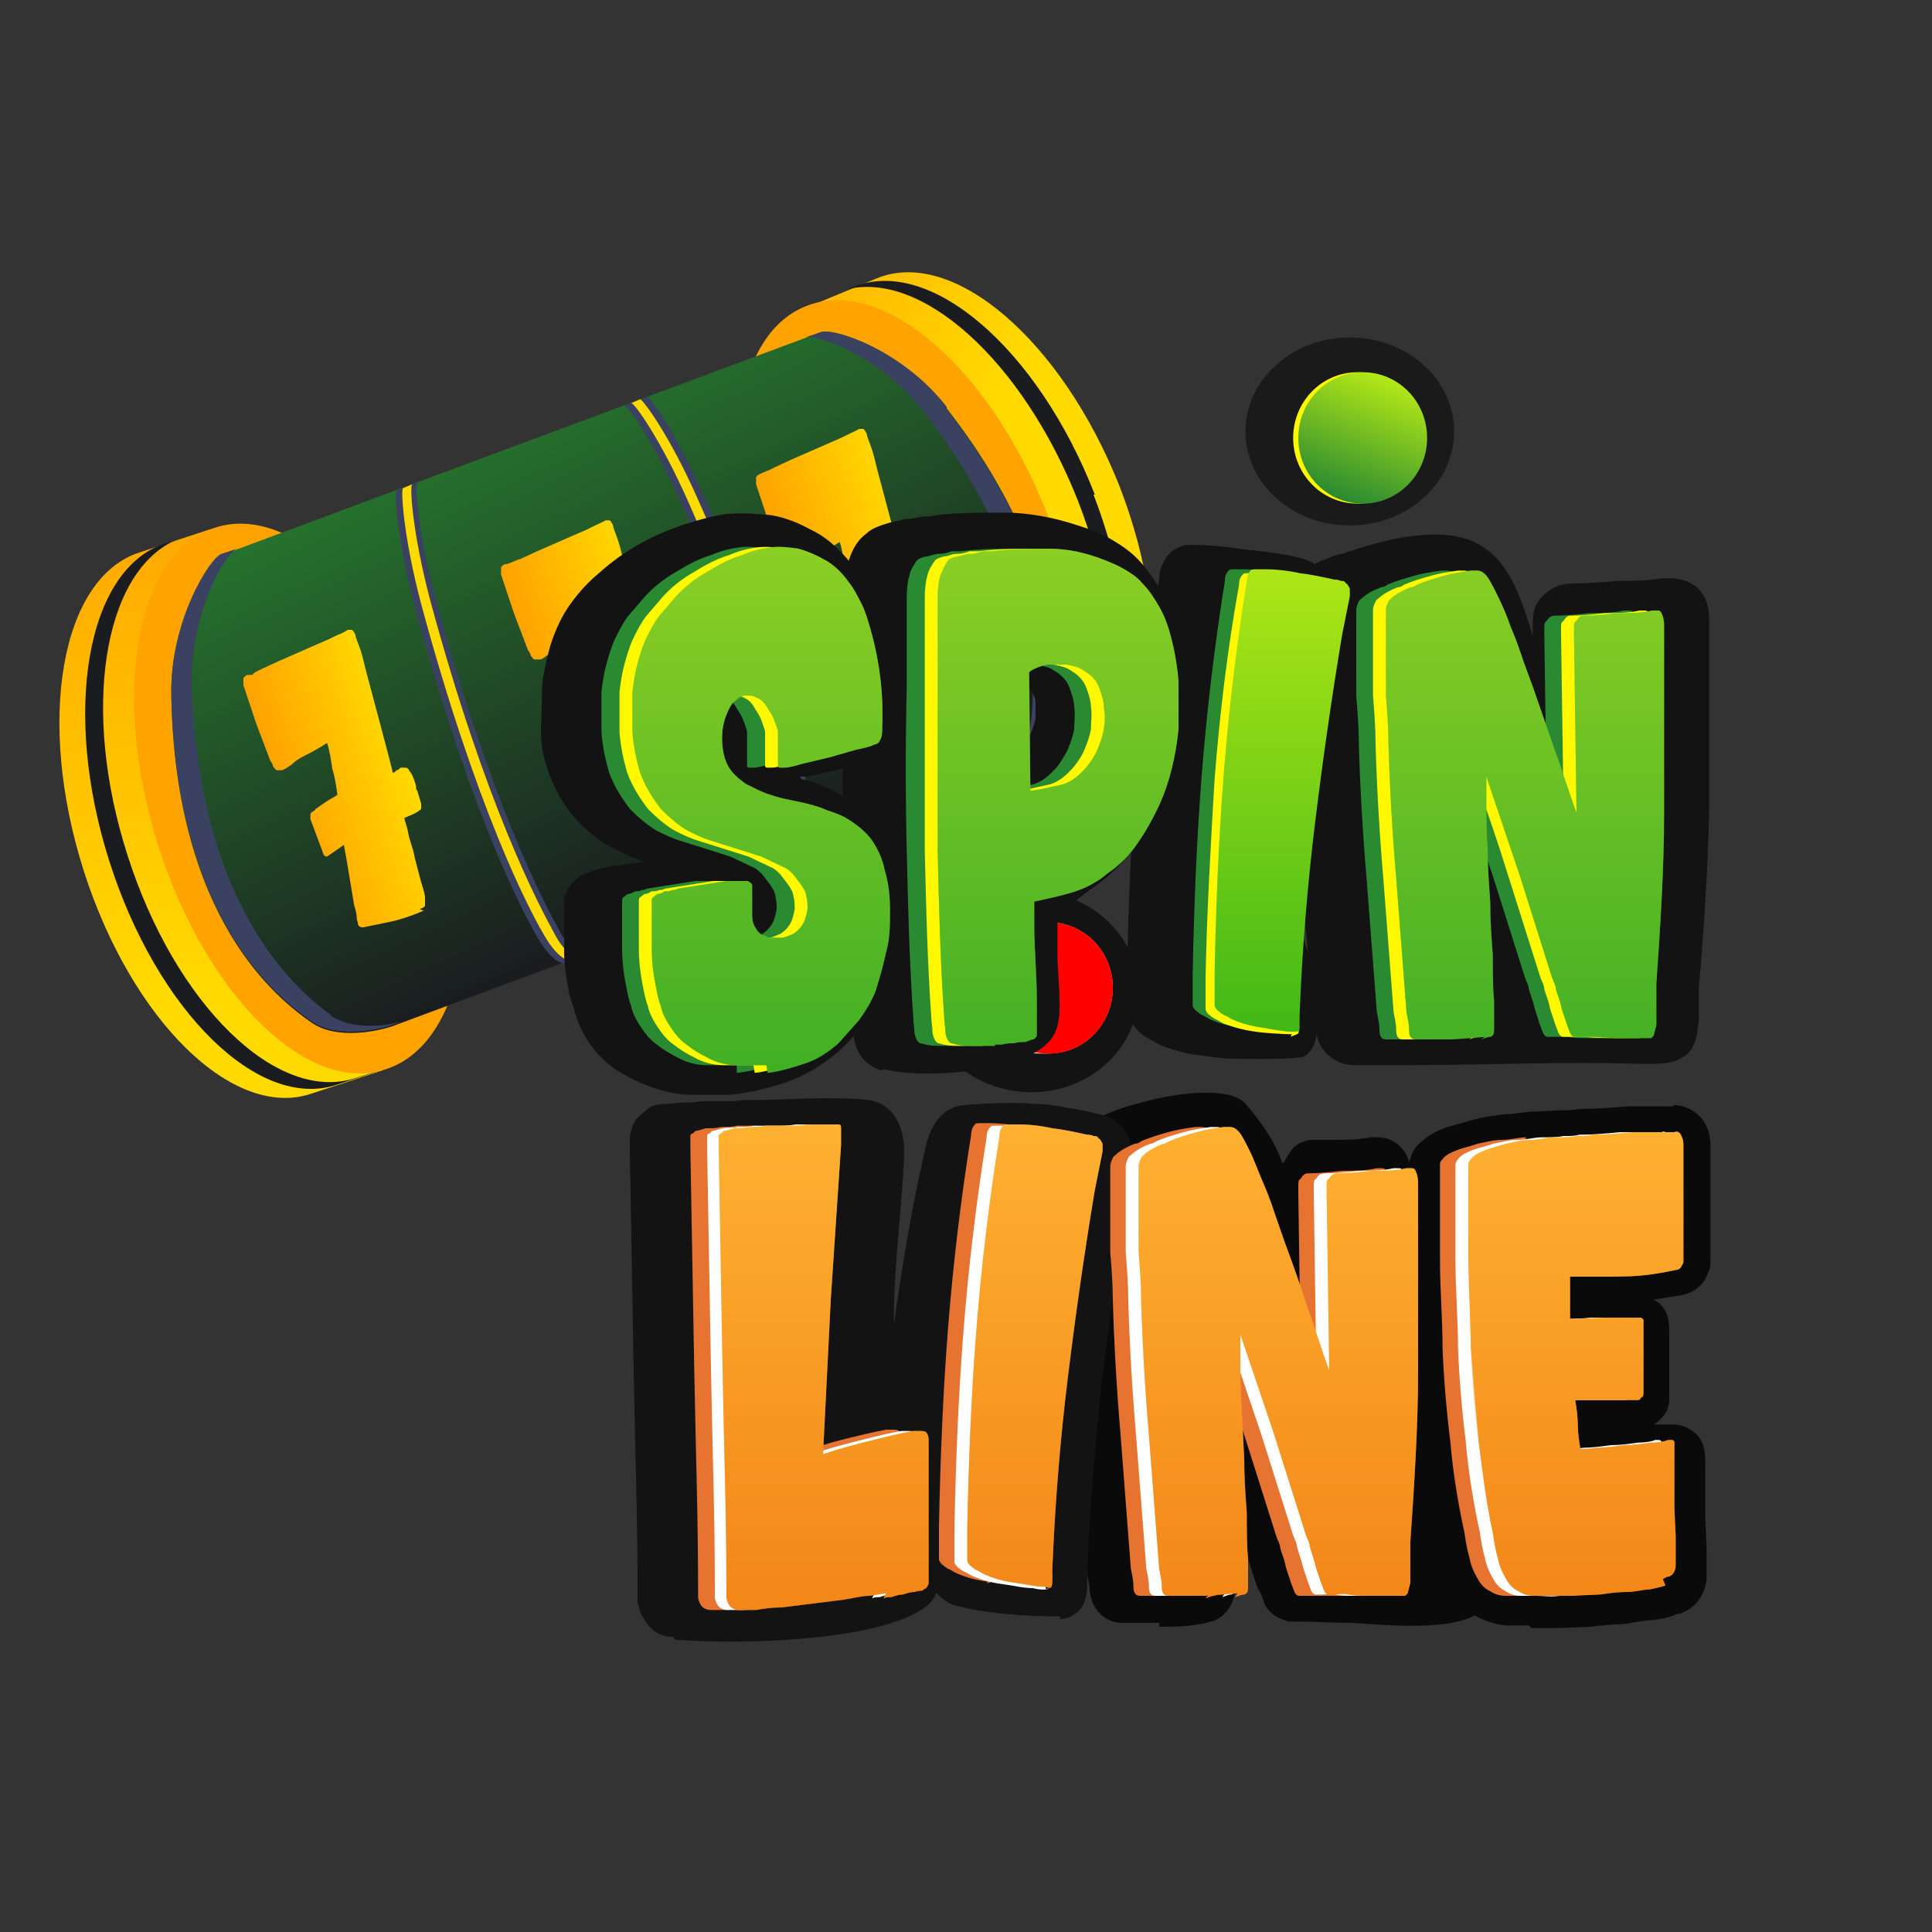 <svg xmlns="http://www.w3.org/2000/svg" viewBox="0 0 150 150" xmlns:v="https://znaki.fm"><rect x="0" y="0" width="150" height="150" fill="#333333" stroke="none"/><style><![CDATA[.A,.N{isolation:isolate}.T,.J,.N{mix-blend-mode:overlay}.f{mix-blend-mode:screen}]]></style><defs><linearGradient id="A" x1="64.1" y1="125.1" x2="64.1" y2="87.1" href="#S"><stop offset="0" stop-color="#e68730"/><stop offset="1" stop-color="#fddd64"/></linearGradient><linearGradient id="B" x1="80.4" y1="125.1" x2="80.4" y2="87.1" href="#S"><stop offset="0" stop-color="#e68730"/><stop offset="1" stop-color="#fddd64"/></linearGradient><linearGradient id="C" x1="99.3" y1="125.1" x2="99.3" y2="87.1" href="#S"><stop offset="0" stop-color="#e68730"/><stop offset="1" stop-color="#fddd64"/></linearGradient><linearGradient id="D" x1="122.2" y1="125.1" x2="122.2" y2="87.1" href="#S"><stop offset="0" stop-color="#e68730"/><stop offset="1" stop-color="#fddd64"/></linearGradient><linearGradient id="E" x1="80.6" y1="81.8" x2="80.6" y2="71.6" href="#S"><stop offset="0" stop-color="#e68730"/><stop offset="1" stop-color="#fddd64"/></linearGradient><linearGradient id="F" x1="15.3" y1="36.2" x2="18.5" y2="77" href="#S"><stop offset="0" stop-color="#ffa300"/><stop offset="1" stop-color="#ffda00"/></linearGradient><linearGradient id="G" x1="48.8" y1="27.4" x2="72.1" y2="40.8" href="#S"><stop offset="0" stop-color="#ffa300"/><stop offset="1" stop-color="#ffda00"/></linearGradient><linearGradient id="H" x1="32.8" y1="23.5" x2="54.4" y2="69" href="#S"><stop offset="0" stop-color="#298a31"/><stop offset="1" stop-color="#1a1c1f"/></linearGradient><linearGradient id="I" x1="22.2" y1="62.5" x2="31.7" y2="59.3" href="#S"><stop offset="0" stop-color="#ffa300"/><stop offset="1" stop-color="#ffda00"/></linearGradient><linearGradient id="J" x1="42.3" y1="54" x2="51.8" y2="50.7" href="#S"><stop offset="0" stop-color="#ffa300"/><stop offset="1" stop-color="#ffda00"/></linearGradient><linearGradient id="K" x1="62" y1="47" x2="71.5" y2="43.7" href="#S"><stop offset="0" stop-color="#ffa300"/><stop offset="1" stop-color="#ffda00"/></linearGradient><linearGradient id="L" x1="59.1" y1="41.9" x2="59.1" y2="82.7" href="#S"><stop offset="0" stop-color="#b5e916"/><stop offset="1" stop-color="#39b517"/></linearGradient><linearGradient id="M" x1="82.2" y1="41.9" x2="82.2" y2="82.7" href="#S"><stop offset="0" stop-color="#b5e916"/><stop offset="1" stop-color="#39b517"/></linearGradient><linearGradient id="N" x1="99.6" y1="41.9" x2="99.6" y2="82.7" href="#S"><stop offset="0" stop-color="#b5e916"/><stop offset="1" stop-color="#39b517"/></linearGradient><linearGradient id="O" x1="118.5" y1="41.9" x2="118.5" y2="82.7" href="#S"><stop offset="0" stop-color="#b5e916"/><stop offset="1" stop-color="#39b517"/></linearGradient><linearGradient id="P" x1="103.5" y1="38.7" x2="107.4" y2="29.3" href="#S"><stop offset="0" stop-color="#298a31"/><stop offset="1" stop-color="#b5e916"/></linearGradient><path id="Q" d="M80.6,81.8c2.8,0,5-2.3,5-5.1s-2.2-5.1-5-5.1-5,2.3-5,5.1,2.2,5.1,5,5.1Z"/><path id="R" d="M105.4,39.1c2.8,0,5-2.3,5-5.1s-2.2-5.1-5-5.1-5,2.3-5,5.1,2.2,5.1,5,5.1h0Z"/><linearGradient id="S" gradientUnits="userSpaceOnUse"/></defs><g class="A"><path d="M90 126h-2.9c-1 0-2.3-.7-2.5-2.5 0-.5-.2-1.1-.2-1.6l-.8-10.5c-.3-3.5-.5-7.1-.7-10.6-.2-3.2-.4-6.5-.2-9.8 0-1 .1-2.1.8-2.9.2-.2.5-.5.8-.7 1.4-1 3.1-1.5 4.7-1.9 1.8-.5 6.4-1.3 7.7.2 3.9 4.5 2.2 5.6 3.5 3.7.3-.5.9-.8 1.5-.9h1.9c.9 0 1.8 0 2.8-.2h.2.4c.8 0 1.6.4 2.1 1.2.3.5.5 1.2.5 2.1v1.1 13.6c-.1 4.8 6.1 9.6 5.9 14.4v3.2c0 3.2-8.5 2.2-10.5 2.1-1.6 0-2.8-.1-4.2-.1s-.6 0-1-.1c-.8-.2-1.5-.8-1.7-1.5-.1-.3-.2-.6-.4-.9-.2-.4-.3-.9-.5-1.4-.1-.4-.3-.9-.4-1.3s-.2-.7-.3-.9c-.2-.7-.5-1.5-.7-2.2 0 1.3 0 2.4.1 3.4v2.1c0 1.6-.9 2.5-1.8 2.8-.3 0-.6.2-1 .2-1 .2-2.1.2-3.1.2h0 0z" fill="#0b0a0b"/><g fill="#141314"><path d="M82.3 125.5c-2.5 0-5.9-.2-8.3-.9-.9-.3-2.1-1.7-2.3-2.3-.4-.9-5-2.2-4.7-3.1 1.5-4.4 1.6-15.9 4.9-30.3.4-1.6 1.3-3 3-3.1 2-.2 4.6-.2 5.2-.1.9 0 1.8.1 2.7.3.8.1 1.7.3 2.5.5 3.4.7 2.5 4.1 2.1 6.6l-1.9 14.5c-.5 5.1-1 10.3-1.1 15.5 0 1-.3 1.7-.8 2.1-.4.3-.8.5-1.3.5z"/><path d="M52.3 127.1c-1 0-1.8-.5-2.3-1.4-.3-.4-.4-.9-.5-1.3v-.9c0-5.7-.2-11.4-.3-17l-.3-17.1h0v-.7c0-.3 0-.6.1-.9.1-.5.4-1 .8-1.3.2-.2.4-.3.6-.5.3-.2.8-.3 1.4-.3.4 0 .9-.1 1.4-.1.4 0 .8 0 1.2-.1h1 .7c.5 0 1 0 1.6-.1h1.4c1.4 0 5.4-.3 8.3 0 2.1.3 2.9 2.3 2.8 4.4-.2 4-.8 8.8-.8 12.4s.8 5.5 1.6 7.8c.7.7-1.6 1.5-1.5 2.4.3 3.2 3.3 6.4 3.5 9.7 0 1-.3 2.1-1.2 2.7-3.7 2.7-14.8 2.9-19.4 2.5z"/></g><path d="M118.7 126.2h-1.6c-.6 0-1.3-.2-1.8-.4-.8-.3-1.6-.8-2.1-1.5v-.1c-.5-.7-.8-1.5-1.1-2.3l-.5-2.1c-.6-2.4-1-4.9-1.3-7.4l-.7-7.5-.2-7v-4.3-2.9h0c0-.3 0-.5.1-.7.1-.5.4-1 .8-1.3.5-.5 1.2-.9 2.1-1.2l2.1-.6c.8-.2 1.6-.3 2.4-.4.8 0 1.5-.2 2.3-.2l2-.1c.5 0 .9 0 1.4-.1 1.2 0 2.5-.1 3.7-.2h3.6v-.1c1 0 1.9.5 2.4 1.3.3.5.5 1.1.5 1.8v4.2 4.3.7c0 .4-.2.7-.3 1-.4.9-1.3 1.4-2.2 1.5l-1.9.3c.4.2.8.6 1 1.1h0c.2.5.2 1 .2 1.8v2.9 1.1.6.3c0 .5-.2 1-.6 1.4-.2.2-.4.4-.6.5h.7.8c.8 0 1.6.4 2.1 1.1 0 0 0 .1.1.2.2.4.3.9.3 1.6v.8 1.3 2.3l.1 2.3v1.4.9c0 .5-.2 1-.4 1.4h0c-.5.9-1.2 1.2-1.7 1.4-.1 0-.3 0-.4.1-.5.2-1 .3-1.8.4-.6 0-1.4.2-2.2.3-.8 0-1.6.1-2.5.2l-2.4.1h-2.2 0z" fill="#0b0a0b"/><path d="M66.6 123.7c-.3 0-.7 0-1.3.2l-2 .3-2.4.3-2.4.3c-.8 0-1.4.1-2 .2h-1.3c-.3 0-.6-.1-.8-.4-.1-.2-.2-.4-.2-.6v-.6c0-5.7-.2-11.4-.3-17.1l-.3-17.1v-.5-.5s0-.2.2-.2l.2-.2c.2 0 .4-.1.8-.2.4 0 .8 0 1.2-.1.4 0 .9 0 1.2-.1h.8c5.9-.2-.8 6 1.2 13.8-.2 4 2.7 7.5 2.6 11.6 1.2-.3 2.3-.7 3.5-1s2.4-.6 3.5-.8h.5c.2 0 .4 0 .5.1s.2.3.2.6v.8 4.5 4.5.7.6c0 .1-.1.3-.2.4 0 0-.2.1-.3.2-.1 0-.3 0-.6.1-.3 0-.6.1-.9.2-.3 0-.6.1-.9.2-.2 0-.4 0-.6.1h0zm10.1-.9c-.8-.1-1.6-.3-2.3-.6-.3-.1-.5-.3-.8-.4-.3-.2-.6-.4-.7-.7v-.5-.7-.7-.6c.1-5.2.3-10.3.7-15.4s1-10.1 1.8-15.1c0-.3.1-.6.3-.8 0-.1.3-.1.5-.1h.5c.9 0 1.8.1 2.7.3-6 16.9 0 35.7-2.8 35.4zm17.2.9c-.9.1-1.8.2-2.7.2h-2.7c-.3 0-.5-.2-.5-.7s-.1-.9-.2-1.4l-.8-10.4c-.3-3.5-.5-7-.6-10.4 0-1.3-.1-2.5-.2-3.8v-3.7-.8-1.1-1c0-.3.1-.5.2-.7 0-.1.2-.2.4-.4.4-.3.8-.5 1.3-.7.2 0 .4-.1.5-.2.7-.3 1.4-.5 2.1-.7s1.4-.3 2.1-.4h.5c.2 0 .4.1.5.2.3.2.6.8 1 1.6s.8 1.7 1.1 2.6c.4.9.7 1.8 1 2.7l.7 2c.6 1.6 1.2 3.3 1.7 4.9.6 1.6 1.1 3.3 1.7 4.9l-.2-13.8V92c0-.2 0-.4.2-.5.1-.2.3-.4.5-.4.9 0 1.8-.1 2.7-.2.9 0 1.8 0 2.7-.2h.4c.1 0 .2 0 .3.2s.2.5.2 1V93v13.4c0 4.4-.3 8.9-.6 13.3v.8 1.2 1.2c-.1.4-.2.7-.2.8l-.2.2h-.2-1-1.6-1.6-1-.5c-.2 0-.3-.1-.4-.3-.1-.3-.2-.5-.3-.8-.1-.4-.3-.8-.4-1.3s-.3-.9-.4-1.3c0-.3-.2-.6-.3-.9l-2.5-7.9-2.6-7.7v2.1c0 1 0 2.2.1 3.5s.1 2.7.2 4.1c0 1.5.1 2.8.2 4.2 0 1.3 0 2.5.1 3.5s0 1.7 0 2.1 0 .6-.3.7c-.2 0-.4.1-.7.2h0zm26 .2h-1.8-1.2c-.4 0-.8-.1-1.1-.3-.4-.2-.7-.4-1-.9s-.6-1.1-.7-1.7c-.2-.7-.3-1.3-.4-2-.5-2.3-.9-4.7-1.1-7.1-.3-2.4-.5-4.8-.6-7.2 0-2.3-.2-4.6-.2-6.9v-4.2-2.7-.5c0-.2.1-.3.2-.4.2-.3.6-.5 1.1-.7s1.1-.3 1.6-.5c.6-.1 1.2-.3 1.9-.3s1.3-.2 1.9-.2c-9.3 18.2 8.9 33.2 1.4 35.4z" fill="#e67330"/><path d="M67.9 123.7l-1.3.2c-.6 0-1.3.2-2 .3l-2.4.3-2.4.3c-.8 0-1.4.1-2 .2h-1.3c-.3 0-.6-.1-.8-.4-.1-.2-.2-.4-.2-.6v-.6c0-5.7-.2-11.4-.3-17.1l-.3-17.1v-.5-.5s0-.2.2-.2l.2-.2c.2 0 .4-.1.8-.2s.8 0 1.2-.1c.4 0 .9 0 1.2-.1h.8 1c.5 0 .9 0 1.5-.1h1.4.9c.2 0 .3 0 .3.3v.6.7l-.8 12-.6 12c1.2-.4 2.3-.7 3.5-1s2.3-.6 3.5-.8h.5c.2 0 .4 0 .5.1s.2.3.2.6v.8 4.5 4.5.7.6c0 .1-.1.3-.2.4 0 0-.2.1-.3.2-.1 0-.3 0-.6.1-.3 0-.6.1-.9.2-.3 0-.6.1-.9.2-.2 0-.4 0-.6.1h0 0zm13.5-.4c0 .2-.9.1-1.2 0-.8 0-1.5-.2-2.3-.3s-1.6-.3-2.3-.6c-.3-.1-.5-.3-.8-.4-.3-.2-.6-.4-.7-.7v-.5-.7-.7-.6c.1-5.2.3-10.3.7-15.4s1-10.1 1.8-15.1c0-.4.1-.6.3-.8 0-.1.3-.1.5-.1h.6c.9 0 1.8.1 2.7.3.9.1 1.8.3 2.7.5.1 0 .3 0 .5.1.2 0 .3 0 .4.2.1 0 .2.2.3.4v.6l-.3 1.5-.3 1.5c-.8 4.8-1.5 9.7-2.1 14.6s-1 9.9-1.2 14.9c0 .2 1 0 1 .4 0 .3-.4.4-.5.5v.5h0zm13.7.4c-.9.1-1.8.2-2.7.2h-2.7c-.3 0-.5-.2-.5-.7s-.1-.9-.2-1.4l-.8-10.4c-.3-3.5-.5-7-.6-10.4 0-1.3-.1-2.5-.2-3.8v-3.7-.8-1.1-1c0-.3.1-.5.2-.7 0-.1.2-.2.4-.4.4-.3.8-.5 1.3-.7.2 0 .3-.1.5-.2.7-.3 1.4-.5 2.1-.7s1.4-.3 2.1-.4h.5c.2 0 .4.1.5.2.3.2.6.8 1 1.6s.8 1.7 1.1 2.6c.4.9.7 1.8 1 2.7l.7 2c.6 1.6 1.2 3.3 1.7 4.9.6 1.6 1.1 3.3 1.7 4.9l-.2-13.8V92c0-.2 0-.4.2-.5.1-.2.3-.4.6-.4.9 0 1.8-.1 2.7-.2.9 0 1.8 0 2.7-.2h.4c.1 0 .2 0 .3.2s.2.5.2 1V93v13.4c0 4.4-.3 8.9-.6 13.3v.8 1.2 1.2c-.1.4-.2.7-.2.8l-.2.2h-.2-1-1.6c-.6 0-1.1 0-1.6-.1s-.8 0-1 0h-.5c-.2 0-.3-.1-.4-.3-.1-.3-.2-.5-.3-.8-.1-.4-.3-.8-.4-1.3-.1-.4-.3-.9-.4-1.3 0-.3-.2-.6-.3-.9l-2.5-7.9-2.6-7.7v2.1c0 1 0 2.2.1 3.5s.1 2.7.2 4.1c0 1.5.1 2.8.2 4.2 0 1.3 0 2.5.1 3.5v2.1c0 .4 0 .6-.3.7-.2 0-.4.1-.7.2h0zm33.2-.6c-.3.1-.7.2-1.2.3-.6 0-1.2.2-1.8.2-.7 0-1.4.1-2.1.2-.7 0-1.4 0-2.1.1s-1.3 0-1.8 0h-1.2c-.4 0-.8-.1-1.1-.3-.4-.2-.7-.4-1-.9s-.6-1.1-.7-1.7c-.2-.7-.3-1.3-.4-2-.5-2.3-.9-4.7-1.1-7.1-.3-2.4-.5-4.8-.6-7.2 0-2.3-.2-4.6-.2-6.9v-4.2-2.7-.5c0-.1.1-.3.2-.4.2-.3.6-.5 1.1-.7s1.1-.3 1.6-.5c.6-.1 1.2-.3 1.9-.3s1.3-.2 1.9-.2 1.2 0 1.7-.1c.5 0 .9 0 1.2-.1 1.1 0 2.1-.1 3.2-.2h3.2c.2-.1.4 0 .5.2s.2.4.2.8v4.2 4.2.5c0 .2 0 .3-.1.4-.1.3-.3.4-.5.4-1.4.3-2.7.5-4.1.5h-4.1v3.3c.9 0 1.8 0 2.6-.1h2.6.3s.2.1.2.2v1.1 2.8 1 .6c0 .3 0 .5-.2.5 0 .1-.1.2-.2.2H125h-1.4-1.4-.9c.1.6.2 1.3.2 1.9s.1 1.3.2 1.9c.2 0 .6 0 1.3-.1.6 0 1.3-.1 2.1-.2.7 0 1.4-.1 2.1-.2.6 0 1.1-.1 1.3-.2h.3s.2 0 .2.2v.7.8 1.4 2.2c0 .8.1 1.5.1 2.2v1.4.7c0 .2 0 .4-.1.6s-.2.3-.4.4c-.2 0-.3.1-.5.2h0 0z" fill="#fff"/><path d="M68.8 123.7l-1.3.2c-.6 0-1.3.2-2 .3l-2.4.3-2.4.3c-.8 0-1.4.1-2 .2h-1.3c-.3 0-.6-.1-.8-.4-.1-.2-.2-.4-.2-.6v-.6c0-5.7-.2-11.4-.3-17.1l-.3-17.1v-.5-.5s0-.2.2-.2l.2-.2c.2 0 .4-.1.8-.2.4 0 .8 0 1.2-.1.4 0 .9 0 1.2-.1h.8 1c.5 0 .9 0 1.5-.1h1.4.9c.2 0 .3 0 .3.3v.6.7l-.8 12-.6 12c1.2-.4 2.3-.7 3.5-1s2.4-.6 3.5-.8h.5c.2 0 .4 0 .5.1s.2.3.2.6v.8 4.5 4.5.7.6c0 .1-.1.3-.2.4 0 0-.2.1-.3.2-.1 0-.3 0-.6.1-.3 0-.6.1-.9.2-.3 0-.6.1-.9.2-.2 0-.4 0-.6.1z" fill="url(#A)"/><path d="M81.7 123.2c-.1.1-.3.1-.5 0-.8 0-1.5-.2-2.3-.3s-1.6-.3-2.3-.6c-.3-.1-.5-.3-.8-.4-.3-.2-.6-.4-.7-.7v-.5-.7-.7-.6c.1-5.2.3-10.3.7-15.4s1-10.1 1.8-15.1c0-.4.1-.6.3-.8 0-.1.3-.1.5-.1h.6c.9 0 1.8.1 2.7.3.9.1 1.8.3 2.7.5.1 0 .3 0 .5.1.2 0 .3 0 .4.2.1 0 .2.2.3.4v.6l-.3 1.5-.3 1.5c-.8 4.8-1.5 9.7-2.1 14.6s-1 9.9-1.2 14.9v.8c0 .3 0 .5-.2.6h0z" fill="url(#B)"/><path d="M96.1 123.7l-2.7.2h-2.7c-.3 0-.5-.2-.5-.7s-.1-.9-.2-1.4l-.8-10.4c-.3-3.5-.5-7-.6-10.4 0-1.3-.1-2.5-.2-3.8v-3.7-.8-1.1-1c0-.3.1-.5.2-.7 0-.1.2-.2.4-.4.4-.3.8-.5 1.3-.7.2 0 .3-.1.5-.2.7-.3 1.4-.5 2.1-.7s1.4-.3 2.1-.4h.5c.2 0 .4.1.5.2.3.2.6.8 1 1.6s.7 1.7 1.1 2.6.7 1.8 1 2.7l.7 2c.6 1.6 1.2 3.3 1.7 4.9.6 1.6 1.1 3.3 1.7 4.9l-.2-13.8V92c0-.2 0-.4.2-.5.1-.2.3-.4.6-.4.9 0 1.8-.1 2.7-.2.9 0 1.8 0 2.7-.2h.4c.1 0 .2 0 .3.2s.2.5.2 1V93v13.4c0 4.4-.3 8.9-.6 13.3v.8 1.2 1.2c-.1.4-.2.7-.2.8l-.2.2h-.2-1-1.6c-.6 0-1.1 0-1.6-.1s-.8 0-1 0h-.5c-.2 0-.3-.1-.4-.3-.1-.3-.2-.5-.3-.8-.1-.4-.3-.8-.4-1.3l-.4-1.3c0-.3-.2-.6-.3-.9l-2.5-7.9-2.6-7.7v2.1c0 1 0 2.2.1 3.5l.2 4.1c0 1.5.1 2.8.2 4.2 0 1.3 0 2.5.1 3.5v2.1c0 .4 0 .6-.3.7-.2 0-.4.1-.7.2h0z" fill="url(#C)"/><path d="M129.3 123.1c-.3.1-.7.2-1.2.3-.5 0-1.1.2-1.8.2s-1.4.1-2.1.2l-2.1.1h-1.8-1.2c-.4 0-.8-.1-1.1-.3-.4-.2-.7-.4-1-.9s-.6-1.1-.7-1.7c-.2-.7-.3-1.3-.4-2-.5-2.3-.8-4.7-1.1-7.1l-.6-7.2-.2-6.9v-4.2-2.7-.5c0-.1.1-.3.2-.4.2-.3.6-.5 1.1-.7s1-.3 1.6-.5c.6-.1 1.2-.3 1.9-.3s1.3-.2 1.9-.2 1.2 0 1.7-.1c.5 0 .9 0 1.2-.1 1.1 0 2.1-.1 3.2-.2h3.2c.2-.1.4 0 .5.2s.2.4.2.8v4.2 4.2.5c0 .2 0 .3-.1.4-.1.3-.3.4-.5.4-1.4.3-2.7.5-4.1.5h-4.1v3.3l2.6-.1h2.6.3s.2.1.2.2v1.1 2.8 1 .6c0 .3 0 .5-.2.5 0 .1-.1.2-.2.2H126h-1.4-1.4-.9c.1.6.2 1.3.2 1.9s.1 1.3.2 1.9c.2 0 .6 0 1.3-.1.6 0 1.3-.1 2.1-.2.7 0 1.4-.1 2.1-.2.6 0 1.1-.1 1.3-.2h.3s.2 0 .2.2v.7.8 1.4 2.2l.1 2.2v1.4.7c0 .2 0 .4-.1.6s-.2.3-.4.4c-.2 0-.3.1-.5.2z" fill="url(#D)"/><g class="J" opacity=".5"><path d="M68.8 123.7l-1.3.2c-.6 0-1.3.2-2 .3l-2.4.3-2.4.3c-.8 0-1.4.1-2 .2h-1.3c-.3 0-.6-.1-.8-.4-.1-.2-.2-.4-.2-.6v-.6c0-5.7-.2-11.4-.3-17.1l-.3-17.1v-.5-.5s0-.2.2-.2l.2-.2c.2 0 .4-.1.8-.2.4 0 .8 0 1.2-.1.4 0 .9 0 1.2-.1h.8 1c.5 0 .9 0 1.5-.1h1.4.9c.2 0 .3 0 .3.3v.6.7l-.8 12-.6 12c1.2-.4 2.3-.7 3.5-1s2.4-.6 3.5-.8h.5c.2 0 .4 0 .5.1s.2.3.2.6v.8 4.5 4.5.7.6c0 .1-.1.3-.2.4 0 0-.2.1-.3.2-.1 0-.3 0-.6.1-.3 0-.6.1-.9.2-.3 0-.6.1-.9.2-.2 0-.4 0-.6.1zm12.9-.5c-.1.1-.3.1-.5 0-.8 0-1.5-.2-2.3-.3s-1.6-.3-2.3-.6c-.3-.1-.5-.3-.8-.4-.3-.2-.6-.4-.7-.7v-.5-.7-.7-.6c.1-5.2.3-10.3.7-15.4s1-10.1 1.8-15.1c0-.4.1-.6.3-.8 0-.1.3-.1.5-.1h.6c.9 0 1.8.1 2.7.3.9.1 1.8.3 2.7.5.1 0 .3 0 .5.1.2 0 .3 0 .4.2.1 0 .2.2.3.4v.6l-.3 1.5-.3 1.5c-.8 4.8-1.5 9.7-2.1 14.6s-1 9.9-1.2 14.9v.8c0 .3 0 .5-.2.6h0zm14.4.5c-.9.1-1.8.2-2.7.2h-2.7c-.3 0-.5-.2-.5-.7s-.1-.9-.2-1.4l-.8-10.4c-.3-3.5-.5-7-.6-10.4 0-1.3-.1-2.5-.2-3.8v-3.7-.8-1.1-1c0-.3.1-.5.2-.7 0-.1.2-.2.4-.4.4-.3.8-.5 1.3-.7.2 0 .3-.1.5-.2.7-.3 1.4-.5 2.1-.7s1.4-.3 2.1-.4h.5c.2 0 .4.1.5.2.3.2.6.8 1 1.6s.7 1.7 1.1 2.6.7 1.8 1 2.7l.7 2c.6 1.6 1.2 3.3 1.7 4.9.6 1.6 1.1 3.3 1.7 4.9l-.2-13.8V92c0-.2 0-.4.2-.5.1-.2.3-.4.6-.4.9 0 1.8-.1 2.7-.2.9 0 1.8 0 2.7-.2h.4c.1 0 .2 0 .3.2s.2.5.2 1V93v13.4c0 4.4-.3 8.9-.6 13.3v.8 1.2 1.2c-.1.4-.2.7-.2.8l-.2.2h-.2-1-1.6c-.6 0-1.1 0-1.6-.1s-.8 0-1 0h-.5c-.2 0-.3-.1-.4-.3-.1-.3-.2-.5-.3-.8-.1-.4-.3-.8-.4-1.3l-.4-1.3c0-.3-.2-.6-.3-.9l-2.5-7.9-2.6-7.7v2.1c0 1 0 2.2.1 3.5l.2 4.1c0 1.5.1 2.8.2 4.2 0 1.3 0 2.5.1 3.5v2.1c0 .4 0 .6-.3.7-.2 0-.4.1-.7.2h0zm33.2-.6c-.3.1-.7.2-1.2.3-.5 0-1.1.2-1.8.2s-1.4.1-2.1.2c-.7 0-1.4 0-2.1.1h-1.8-1.2c-.4 0-.8-.1-1.1-.3-.4-.2-.7-.4-1-.9s-.6-1.1-.7-1.7c-.2-.7-.3-1.3-.4-2-.5-2.3-.8-4.7-1.1-7.1s-.5-4.8-.6-7.2c0-2.3-.2-4.6-.2-6.9v-4.2-2.7-.5c0-.1.1-.3.2-.4.2-.3.6-.5 1.1-.7s1-.3 1.6-.5c.6-.1 1.2-.3 1.9-.3s1.3-.2 1.9-.2 1.2 0 1.7-.1c.5 0 .9 0 1.2-.1 1.1 0 2.1-.1 3.2-.2h3.2c.2-.1.4 0 .5.2s.2.4.2.8v4.2 4.2.5c0 .2 0 .3-.1.4-.1.3-.3.4-.5.4-1.4.3-2.7.5-4.1.5h-4.1v3.3c.9 0 1.8 0 2.6-.1h2.6.3s.2.1.2.2v1.1 2.8 1 .6c0 .3 0 .5-.2.5 0 .1-.1.2-.2.2H126h-1.4-1.4-.9c.1.6.2 1.3.2 1.9s.1 1.3.2 1.9c.2 0 .6 0 1.3-.1.6 0 1.3-.1 2.1-.2.7 0 1.4-.1 2.1-.2.6 0 1.1-.1 1.3-.2h.3s.2 0 .2.2v.7.8 1.4 2.2c0 .8.1 1.5.1 2.2v1.4.7c0 .2 0 .4-.1.6s-.2.3-.4.4c-.2 0-.3.1-.5.2z" fill="#ff8500"/></g><path d="M80.1,84.8c4.6,0,8.3-3.5,8.3-7.8s-3.7-7.8-8.3-7.8-8.4,3.5-8.4,7.8,3.7,7.8,8.4,7.8Z" fill="#141314"/><use href="#Q" fill="#e65b30"/><use href="#Q" x="0.4" fill="#fff"/><use href="#Q" x="0.8" fill="url(#E)"/><use href="#Q" x="0.8" class="N" fill="red" opacity=".2"/><path d="M28.5 60.3c-2.5-7.8-6.9-13.9-11.3-16.4l-.9-2.8-5.5 1.8c-6.1 2-8 13.1-4.3 24.7S18.1 87 24.2 84.9l5.5-1.8-.9-2.8c2.1-4.7 2.2-12.3-.3-20.1h0z" fill="url(#F)"/><path d="M27.6 83.7c-6.1 2-14-5.7-17.7-17.3C6.3 55.2 8 44.6 13.5 42l-.7.2c-6.1 2-8 13.1-4.3 24.7s11.6 19.4 17.7 17.3l5.5-1.8h0l-4.1 1.3h0z" fill="#1a1c1f"/><path d="M30 83c6.1-2 8-13.1 4.3-24.7S22.7 38.9 16.6 41c-6.1 2-8 13.1-4.3 24.7S23.9 85.1 30 83z" fill="#ffa300"/><path d="M65.5,46.5c-3-7.6-3.4-15.2-1.6-20l-1.1-2.7,5.3-2.2c5.9-2.4,14.3,4.8,18.8,16.1,4.4,11.3,3.2,22.5-2.7,25l-5.3,2.2-1.1-2.7c-4.6-2.2-9.4-8-12.4-15.6h0Z" fill="url(#G)"/><path d="M85 38.4c-4.4-11.3-12.8-18.6-18.8-16.1l-.6.2c5.9-1.6 13.8 5.5 18.1 16.4 4.4 11.3 3.2 22.5-2.7 25l-4.1 1.7h0l5.3-2.2c5.9-2.4 7.1-13.6 2.7-25h0z" fill="#1a1c1f"/><path d="M78.6,64.9c5.9-2.4,7.1-13.6,2.7-25-4.4-11.3-12.8-18.6-18.8-16.1-5.9,2.4-7.1,13.6-2.7,25,4.4,11.3,12.8,18.6,18.8,16.1Z" fill="#ffa300"/><path d="M73.5 31.6c-3.5-4.5-8.9-6.2-9.8-5.8L17.2 43.1c-.9.3-4 5.2-3.9 10.9.3 17.4 8.3 23.6 10.9 25.4 2 1.4 5.3.6 6.2.3l46-17.1c.9-.3 3.9-2 4.6-4.3.9-3 3.1-13-7.5-26.6h0z" fill="url(#H)"/><path class="T" d="M25.7,78.8c-2.5-1.8-10.2-8.1-10.8-25.4-.2-5.7,2.6-10.5,3.5-10.8l-1.2.4c-.9.3-4,5.2-3.9,10.9.3,17.4,8.3,23.6,10.9,25.4,2,1.4,5.3.6,6.2.3l1.2-.4c-.9.3-4,1-6-.4h0ZM73.5,31.6c-3.5-4.5-8.9-6.2-9.8-5.8l-1.2.4c.9-.3,6,1.5,9.4,6,10.4,13.6,8.4,23.6,7.6,26.6-.6,2.3-3.5,3.9-4.3,4.2l1.2-.4c.9-.3,3.9-2,4.6-4.3.9-3,3.1-13-7.6-26.6h0Z" fill="#3b4160"/><g class="T" fill="#3b4160"><path d="M42.5 72.6c-1.2-2.2-5.3-9.9-9.6-25.8-1.4-5.3-1.6-8.9-1.4-9l-.7.3c-.2 0 0 3.7 1.4 9 4.3 15.9 8.3 23.6 9.6 25.8 1 1.7 1.8 1.9 2 1.9l.7-.3c-.2 0-1.1-.1-2-1.9h0zm20-7.5C62 62.6 60.3 54 53.7 39c-2.2-5-4.3-7.9-4.5-7.8l-.7.3c.2 0 2.3 2.8 4.5 7.8 6.7 15 8.4 23.6 8.8 26.1.4 2-.2 2.7-.4 2.8l.7-.3c.2 0 .8-.8.4-2.8z"/><path d="M43.4 72.2c-1.2-2.2-5.3-9.9-9.6-25.8-1.4-5.3-1.6-8.9-1.4-9l-.7.3c-.2 0 0 3.7 1.4 9 4.3 15.9 8.3 23.6 9.6 25.8 1 1.7 1.8 1.9 2 1.9l.7-.3c-.2 0-1.1-.1-2-1.9h0zm11.3-33.6c-2.2-5-4.3-7.9-4.5-7.8l-.7.3c.2 0 2.3 2.8 4.5 7.8 6.7 15 8.4 23.6 8.8 26.1.4 2-.2 2.7-.4 2.8l.7-.3c.2 0 .8-.8.4-2.8-.5-2.5-2.2-11.1-8.8-26.1z"/></g><path d="M43 72.4c-1.2-2.2-5.3-9.9-9.6-25.8-1.4-5.3-1.6-8.9-1.4-9l-.7.3c-.2 0 0 3.7 1.4 9C37 62.8 41 70.5 42.3 72.7c1 1.7 1.8 1.9 2 1.9l.7-.3c-.2 0-1.1-.1-2-1.9h0 0zm19.3-7.2c-.5-2.5-2.2-11.1-8.8-26.1-2.2-5-4.3-7.9-4.5-7.8l.7-.3c.2 0 2.3 2.8 4.5 7.8 6.7 15 8.4 23.6 8.8 26.1.4 2-.2 2.7-.4 2.8l-.7.3c.2 0 .8-.8.4-2.8z" fill="#ffda00"/><path d="M32.9 70.7c-.7.3-1.5.6-2.3.8l-2.4.5c-.1 0-.3 0-.4-.2 0 0 0-.2-.1-.4 0-.2 0-.5-.2-1.1l-.3-1.8-.3-1.8-.2-1.1-1.3.9h-.1s-.1 0-.2-.2c0-.1-.1-.2-.1-.3l-.9-2.4v-.3c0-.1 0-.2.2-.3 0 0 .2-.1.2-.2 0 0 .2-.1.3-.2.3-.2.7-.5 1.1-.7.2-.1.3-.2.3-.2-.1-.7-.2-1.4-.4-2-.1-.7-.2-1.4-.4-2-.1 0-.3.2-.7.4-.3.2-.7.4-1.1.6s-.7.4-1 .7c-.2.1-.4.3-.7.4h-.2-.2c-.1 0-.2-.2-.3-.3 0-.1-.1-.3-.2-.4l-1.1-2.9-1-3v-.5c0-.1.1-.2.3-.3h.4c.1-.2.4-.3.8-.5l1.3-.6 1.6-.7 1.6-.7c.5-.2.9-.4 1.3-.6.3-.1.5-.2.8-.4h.3c.1 0 .2.2.3.4 0 .2.2.6.4 1.2s.3 1.2.5 1.9l1.2 4.5.5 1.9.3 1.2c.1 0 .2-.1.3-.2.1 0 .2-.1.3-.2h.3c.1 0 .2 0 .3.1 0 0 .1.2.2.3.2.3.3.7.4 1 0 .2 0 .3.1.4l.3 1v.2.2c-.2.2-.4.3-.6.4l-.7.3c0 .2.2.6.3 1.2s.4 1.2.5 1.9l.5 1.9c.2.6.3 1 .3 1.2v.3.3s0 .1-.2.2c0 0-.1 0-.2.1h0z" fill="url(#I)"/><path d="M53 62.1l-2.3.8-2.4.5c-.1 0-.3 0-.4-.2 0 0 0-.2-.1-.4 0-.2 0-.5-.2-1.1l-.7-3.6-.2-1.1-1.3.9h-.1s-.1 0-.2-.2c0-.1-.1-.2-.1-.3l-.9-2.4v-.3c0-.1 0-.2.2-.3 0 0 .2-.1.2-.2 0 0 .2-.1.3-.2.3-.2.7-.5 1.1-.7.2-.1.3-.2.3-.2-.1-.7-.2-1.4-.4-2-.1-.7-.2-1.4-.4-2-.1 0-.3.2-.7.4l-1.1.6c-.4.2-.7.4-1 .7-.3.2-.5.4-.7.4h-.2-.2c-.1 0-.2-.2-.3-.3 0-.1-.1-.3-.2-.4l-1.1-2.9-1-3v-.5c0-.1.1-.2.3-.3.1 0 .2 0 .4-.1.1 0 .4-.2.8-.3l1.3-.6 1.6-.7 1.6-.7c.5-.2.9-.4 1.3-.6s.7-.3.8-.4h.3c.1 0 .2.2.3.4 0 .2.2.6.4 1.2s.3 1.2.5 1.9l1.2 4.5.5 1.9.3 1.2c.1 0 .2-.1.3-.2.1 0 .2-.1.3-.2h.3c.1 0 .2 0 .3.1 0 0 .1.2.2.3 0 .1.1.3.2.5 0 .2.1.4.2.5 0 .2 0 .3.1.4l.3 1v.2.2c-.2.2-.4.3-.6.4s-.4.2-.7.3c0 .2.2.6.3 1.2.2.6.4 1.2.5 1.9l.5 1.9c.2.6.3 1 .3 1.2v.3.3s0 .1-.2.2c0 0-.1 0-.2.1z" fill="url(#J)"/><path d="M72.7 55.1l-2.3.8-2.4.5c-.1 0-.3 0-.4-.2 0 0 0-.2-.1-.4 0-.2 0-.5-.2-1.1l-.3-1.8-.3-1.8-.2-1.1-1.3.9h-.1s-.1 0-.2-.2c0-.1-.1-.2-.1-.3l-.9-2.4v-.3c0-.1 0-.2.2-.3 0 0 .2-.1.2-.2 0 0 .2-.1.3-.2.3-.2.7-.5 1.1-.7.1 0 .2-.1.3-.2-.1-.7-.2-1.4-.4-2-.1-.7-.2-1.4-.4-2-.1 0-.3.2-.7.4l-1.1.6c-.4.2-.7.4-1 .7-.3.2-.5.4-.7.4h-.2-.2c-.1 0-.2-.2-.3-.3 0-.1-.1-.3-.2-.4l-1.1-2.9-1-3v-.5c0-.1.1-.2.3-.3.4-.2.8-.3 1.1-.5l1.3-.6L63 35l1.6-.7c.5-.2.9-.4 1.3-.6s.7-.3.8-.4h.3c.1 0 .2.2.3.4 0 .2.2.6.4 1.2s.3 1.2.5 1.9l1.2 4.5.5 1.9.3 1.2c.1 0 .2-.1.3-.2.1 0 .2-.1.3-.2h.3c.1 0 .2 0 .3.1 0 0 .1.2.2.3.2.3.3.7.4 1 0 .2 0 .3.1.4l.3 1v.2.2c-.2.2-.4.3-.6.4s-.4.2-.7.3c0 .2.2.6.3 1.2.2.6.4 1.2.5 1.9l.5 1.9c.2.6.3 1 .3 1.2v.3.3s0 .1-.2.2c0 0-.1 0-.2.1h0z" fill="url(#K)"/><g fill="#141314"><path d="M68.5 83.1c-.6-.1-1.9-.7-2.2-2.5 0-.5-.1-1-.2-1.5-.3-4.4-.5-8.8-.6-13.1-.1-4.4-.1-8.8 0-13.1v-4.5c0-.9 0-1.8.1-2.7 0-1 .2-1.7.3-2.2.3-.9.7-1.6 1.4-2.1l.1-.1c.4-.3.9-.5 1.6-.7.4-.1.9-.2 1.3-.3.4 0 .9-.1 1.3-.2.4 0 .8 0 1-.1 1.8-.2 3.6-.2 5.4-.2 1.9 0 3.9.4 5.7 1 .7.2 1.4.5 2.1.8.7.4 1.4.8 2.1 1.4s1.3 1.4 1.9 2.3c.5.8 1 1.8 1.3 2.7.4 1.3.7 2.6.8 4s0 2.8 0 4.1h0c-.3 2.4-.9 4.6-1.8 6.5-.6 1.3-1.4 2.6-2.4 3.7-.9 1.1-1.9 2-3.1 2.8-1.2.9-1.7 1.3-2.5 2.1v3.2c.2 4.6.9 6.5-3.1 7.9-2.7 1-7.7 1.4-10.4.7h0zm9.9-30v5.5c.3-.1.7-.3 1-.7.2-.2.4-.5.6-.9s.3-.8.4-1.2v-1.2c0-.3-.1-.6-.3-.9 0-.1-.2-.3-.3-.3-.5-.2-1-.4-1.5-.3h0z"/><path d="M55 85h-1.3c-1.2 0-2.3-.3-3.4-.7h0c-.8-.3-1.6-.7-2.4-1.2-.9-.6-1.6-1.3-2.2-2.2-.4-.6-.7-1.2-.9-1.8l-.6-1.9h0c-.2-1.1-.4-2.2-.4-3.3v-3.1-.9c.1-.6.4-1.2.9-1.6.3-.3.7-.5 1.1-.6l.9-.3c.3 0 .6-.1.9-.2h.4l2-.3c-.6-.2-1.3-.5-1.9-.8-1.2-.5-2.2-1.3-3.1-2.2-1-1-1.7-2.2-2.2-3.4s-.8-2.4-.8-3.7l.1-3.7h0c.1-.9.3-1.7.5-2.5s.5-1.6.9-2.4h0c.4-.8.9-1.5 1.4-2.1s1-1.1 1.6-1.6c1-.9 2.1-1.7 3.4-2.4 1.1-.6 2.3-1.1 3.6-1.5 1-.3 2-.6 3-.7 1.1-.1 2.3 0 3.4.1 1.1.2 2.1.6 3 1.1 1.1.5 2 1.3 2.8 2.2h0c.5.6 1 1.4 1.4 2.2.4.7.7 1.5 1 2.3.4 1.3.7 2.6.9 4s.3 2.8.2 4.2c0 .8-.2 1.5-.5 2v.1c-.4.5-.9.9-1.5 1.1-.3 0-.7.2-1.9.5l-2.6.6h-.6c0 .1.2.2.2.2.9.2 1.8.6 2.6 1 .9.5 1.8 1.1 2.5 1.9h0c.8 1 1.4 2.1 1.8 3.3.3 1.1.5 2.3.6 3.6 0 1.2 0 2.5-.3 3.7-.2 1.2-.6 2.3-1.1 3.4h0c-.5 1-1.1 1.9-1.8 2.7s-1.4 1.5-2.2 2.1c-1.2.9-2.5 1.6-3.9 2-1.3.4-2.6.7-3.9.8h0-1.8 0zm2.6-15.8h0v.6h0v.9h0 .2v-.5c0-.2-.1-.3-.2-.4 0-.1-.2-.2-.3-.3h0 0zm-2.5-11h.1v-.5-.7-.2h0c0-.3-.2-.5-.3-.8-.1.4-.2.8-.1 1.2 0 .4.2.8.4.9zm40.6 24c-.9 0-1.9-.2-2.8-.3s-1.8-.4-2.7-.7h0l-1.1-.6c-.7-.4-1.2-1-1.4-1.6h0c-.1-.4-.2-.8-.2-1.1V77v-.8-.5h0c.1-5.2.3-10.4.7-15.5s1-10.3 1.8-15.3c0-.7.3-1.2.6-1.7h0c.3-.4.9-.9 1.9-.9s2.5.1 3.7.3c1.4.2 4.7.4 5.9 1.2 1 .7 1 2 .8 3.1l-1.5 2.7c-.8 4.8-1.5 9.7-2.1 14.5-.6 4.9 3.6 10.3 3 15.2-.1 1 0 2-1 2.7-.4.3-5.1.2-5.7.2h0z"/><path d="M108.7 82.7h-3.5c-1.2 0-2.6-.7-3-2.4-.1-.5-.2-1.1-.2-1.6l-1-10.6-.8-10.7c0-1.3-.2-2.6-.2-3.9v-3.9-.9-1.2c0-.4 0-.8.1-1.2.1-.6.3-1.1.6-1.5l.2-.2c.2-.2.6-.5 1-.7.3-.2.7-.4 1.1-.5.4-.2.7-.3 1.1-.4.3 0 .5-.2.7-.2 2.1-.7 4.4-1.3 6.7-1.3 5.7 0 6.5 4.9 8 9.4-.5-.6-.5-1.3-.5-2.1s0-1.6.5-2.2c.6-.8 1.5-1.3 2.6-1.3 1.2 0 2.3-.1 3.5-.2 1.1 0 2.3 0 3.4-.2h.2.5c1 0 1.9.4 2.4 1.1.4.5.6 1.2.6 2.1v1.1 13.7c-.1 4.6-.4 9.2-.8 13.8v.6 1.3c0 .4 0 .9-.1 1.2 0 .7-.2 1.1-.4 1.5 0 0 0 .1-.1.2-.9 1.2-2.5 1.1-3.9 1.1-6.1-.2-12.2.1-18.3.1h0z"/></g><path d="M57.2 82.7h-2.3c-.8 0-1.6-.2-2.3-.6-.6-.3-1.1-.6-1.6-1-.6-.4-1-1-1.4-1.6-.3-.5-.5-.9-.6-1.4-.2-.5-.3-1.1-.4-1.6-.2-1-.3-1.9-.3-2.9v-3-.6c0-.2 0-.3.2-.4 0 0 .2-.2.3-.2.2 0 .3-.1.5-.2.2 0 .4 0 .5-.1.2 0 .3 0 .4-.1l1.9-.3 1.9-.3h.3.5.5.5c0 .1.1.2.2.3v.6.7 1.1c0 .4.1.7.3 1 .1.2.3.4.5.5.2 0 .4.2.6.2h.9c.3 0 .6-.2.9-.3.3-.2.5-.4.7-.7s.3-.7.4-1.2c0-.3 0-.7-.1-1 0-.3-.2-.6-.4-.9s-.4-.5-.6-.8c-.2-.2-.4-.4-.6-.5l-1.9-.9-1.9-.6-1.9-.6c-.7-.2-1.3-.5-1.9-.8-.7-.4-1.4-1-2.1-1.7-.6-.8-1.2-1.7-1.6-2.8-.3-1-.5-2-.6-3.1v-3.2c.1-.8.2-1.5.4-2.2s.4-1.4.7-2 .6-1.2 1-1.7l1.2-1.4c.7-.8 1.6-1.5 2.5-2 .8-.5 1.7-1 2.7-1.3.7-.3 1.4-.5 2.2-.6.7-.1 1.5 0 2.2.1.7.2 1.4.5 2.1.9s1.3 1 1.8 1.7c.4.5.7 1.1 1 1.7.3.7.5 1.3.7 2 .7 2.5 1 5 .9 7.5 0 .5 0 .8-.2 1.1 0 .1-.2.3-.4.3-.4.2-.9.3-1.4.4l-2.1.6-2.1.5c-.7.2-1.1.3-1.4.3h-.3c-.1 0-.2 0-.2-.2v-.5-.8-.7-.5c0-.3-.2-.7-.3-1s-.3-.6-.5-.9c-.2-.4-.5-.7-.8-.8-.3-.2-.6-.2-.9-.2s-.6.2-.8.4c-.3.2-.5.6-.7 1.1-.3.7-.4 1.6-.3 2.5s.4 1.6.9 2.1c.2.2.4.4.7.6.2.2.5.3.7.4.9.5 1.9.8 2.9 1s2 .4 2.9.8c.6.2 1.2.4 1.8.8s1.1.8 1.6 1.4c.5.7.9 1.5 1.1 2.5s.4 2 .4 3.1 0 2.2-.3 3.2c-.2 1-.5 2-.8 3-.3.8-.8 1.6-1.3 2.3L62.7 81c-.8.7-1.7 1.3-2.7 1.6-.9.4-1.9.6-2.8.7zm17.7-1.5h-1.7c-.6 0-1.1 0-1.7-.2-.2 0-.4-.3-.5-.8 0-.4-.1-.9-.1-1.3-.3-4.3-.4-8.5-.5-12.8s-.1-8.5 0-12.8V49v-2.6c0-.8.1-1.4.2-1.7.1-.5.4-.9.6-1.2.1-.1.3-.2.7-.3.3 0 .6-.2 1-.2s.7-.1 1-.2h.7c1.5-.2 3-.2 4.4-.2 1.5 0 2.9.3 4.4.9.5.2 1 .4 1.5.7s1 .6 1.4 1.1c.5.5.9 1.1 1.3 1.8s.7 1.5.9 2.3c.3 1.1.5 2.3.6 3.5v3.7c-.2 2.1-.7 4.1-1.4 5.7-.5 1.1-1.1 2.2-1.8 3.2-.6.9-1.4 1.7-2.3 2.3-.8.7-1.8 1.2-2.8 1.5s-2 .5-2.9.7v1.8c0 1.9.2 3.9.2 5.9v1.8.9c0 .1-.2.3-.3.3s-.3.1-.6.2c-.3 0-.6 0-.9.1-.3 0-.6 0-.9.1h-.6 0zm2.7-29l.1 9.2c.8-.1 1.6-.3 2.5-.5.7-.2 1.3-.7 1.9-1.4.3-.4.6-.9.8-1.3.2-.5.4-1 .5-1.6 0-.6.1-1.1 0-1.7 0-.5-.2-1.1-.4-1.6s-.6-.9-1.1-1.2c-.4-.3-.9-.4-1.4-.5H79c-.5.1-1 .3-1.3.5zM113 80.5c-.9.1-1.8.2-2.7.2h-2.7c-.3 0-.5-.2-.5-.7s-.1-.9-.2-1.4l-.8-10.4c-.3-3.5-.5-7-.6-10.4 0-1.3-.1-2.5-.2-3.8v-3.7-.8-1.1-1c0-.3.1-.5.2-.7 0-.1.2-.2.4-.4.4-.3.8-.5 1.3-.7.2 0 .4-.1.5-.2.7-.3 1.4-.5 2.1-.7s1.4-.3 2.1-.4h.5c.2 0 .4.1.5.2.3.2.6.8 1 1.6s.8 1.7 1.1 2.6c.4.9.7 1.8 1 2.7l.7 1.9 1.7 4.9c.6 1.6 1.1 3.3 1.7 4.9l-.2-13.8v-.6c0-.2 0-.4.2-.5.1-.2.3-.4.6-.4.9 0 1.8-.1 2.7-.2.9 0 1.8 0 2.7-.2h.4c.1 0 .2 0 .3.2s.2.5.2 1v1.1 13.4c0 4.4-.3 8.9-.6 13.3v.8 1.2 1.2c0 .4 0 .7-.1.8l-.2.2h-.2-1-1.6c-.6 0-1.1 0-1.6-.1h-1-.5c-.2 0-.3-.1-.4-.3-.1-.3-.2-.5-.3-.8-.1-.4-.3-.9-.4-1.3-.1-.5-.3-.9-.4-1.3 0-.3-.2-.6-.3-.9l-2.5-7.9-2.6-7.7v2.1c0 1 0 2.2.1 3.5 0 1.3.1 2.7.2 4.1 0 1.5.1 2.8.2 4.2 0 1.3 0 2.5.1 3.5v2.1c0 .4 0 .6-.3.7-.2 0-.4.1-.7.2h0zm-16.6-.7c-.8-.1-1.6-.3-2.3-.6-.3-.1-.5-.3-.8-.4-.3-.2-.6-.4-.7-.7v-.5-.7-.7-.6c.1-5.2.3-10.3.7-15.4s1-10.1 1.8-15.1c0-.4.1-.6.3-.8 0-.1.3-.1.5-.1h.6c.9 0 1.8.1 2.7.3-5.7 13.3.6 35.8-2.8 35.4h0z" fill="#298a31"/><path d="M58.5 82.7h-2.3c-.8 0-1.6-.2-2.3-.6-.6-.3-1.1-.6-1.6-1-.6-.4-1-1-1.4-1.6-.3-.5-.5-.9-.6-1.4-.2-.5-.3-1.1-.4-1.6-.2-1-.3-1.9-.3-2.9v-3-.6c0-.2 0-.3.2-.4 0 0 .2-.2.3-.2.2 0 .3-.1.5-.2.2 0 .4 0 .6-.1.1 0 .3 0 .4-.1l1.9-.3 1.9-.3h.3.5.5.3s.1 0 .2.1c0 0 .1 0 .2.2v.6.7 1.1c0 .4.1.7.3 1 .1.2.3.4.5.5.2 0 .4.2.6.2h.9c.3 0 .6-.2.9-.3.3-.2.5-.4.7-.7s.3-.7.4-1.2c0-.3 0-.7-.1-1 0-.3-.2-.6-.4-.9s-.4-.5-.6-.8c-.2-.2-.4-.4-.6-.5l-1.9-.9-1.9-.6-1.9-.6c-.7-.2-1.3-.5-1.9-.8-.7-.4-1.4-1-2.1-1.7-.6-.8-1.2-1.7-1.6-2.8-.3-1-.5-2-.6-3.1v-3.2c.1-.8.2-1.5.4-2.2s.4-1.4.7-2 .6-1.2 1-1.7l1.2-1.4c.7-.8 1.6-1.5 2.5-2 .8-.5 1.7-1 2.7-1.3.7-.3 1.4-.5 2.2-.6.7-.1 1.5 0 2.2.1.7.2 1.4.5 2.1.9s1.3 1 1.8 1.7c.4.5.7 1.1 1 1.7s.5 1.3.7 2c.7 2.5 1 5 .9 7.5 0 .5 0 .8-.2 1.1 0 .1-.2.3-.4.3-.4.2-.9.3-1.4.4l-2.1.6-2.1.5c-.7.2-1.1.3-1.4.3h-.3c-.1 0-.2 0-.2-.2v-.5-.8-.7-.5c0-.3-.2-.7-.3-1s-.3-.6-.5-.9c-.2-.4-.5-.7-.8-.8-.3-.2-.6-.2-.9-.2s-.6.2-.8.4c-.3.2-.5.6-.7 1.1-.3.7-.4 1.6-.3 2.5s.4 1.6.9 2.1c.2.2.4.4.7.6.2.2.5.3.7.4.9.5 1.9.8 2.9 1s2 .4 2.9.8c.6.2 1.2.4 1.8.8s1.1.8 1.6 1.4c.5.7.9 1.5 1.1 2.5s.4 2 .4 3.1 0 2.2-.3 3.2c-.2 1-.5 2-.8 3-.3.8-.8 1.6-1.3 2.3L64.1 81c-.8.7-1.7 1.3-2.7 1.6-.9.3-1.9.6-2.8.7h0zm17.8-1.5h-1.7c-.6 0-1.1 0-1.7-.2-.2 0-.4-.3-.5-.8 0-.5-.1-.9-.1-1.3-.3-4.3-.4-8.5-.5-12.8V53.3 49v-2.6c0-.8.1-1.4.2-1.7.1-.5.4-.9.6-1.2.1-.1.3-.2.7-.3.3 0 .6-.2 1-.2s.7-.1 1-.2h.7c1.5-.2 3-.2 4.5-.2s2.9.3 4.4.9c.5.2 1 .4 1.5.7s1 .6 1.4 1.1c.5.5.9 1.1 1.3 1.8s.7 1.5.9 2.3c.3 1.1.5 2.3.6 3.5v3.7c-.2 2.1-.7 4.1-1.4 5.7-.5 1.1-1.1 2.2-1.8 3.2-.6.9-1.4 1.7-2.3 2.3-.8.7-1.8 1.2-2.8 1.5s-2 .5-2.9.7v1.8c0 1.9.2 3.9.2 5.9v1.8.9c0 .1-.2.3-.3.3s-.3.1-.6.2c-.3 0-.6 0-.9.1-.3 0-.6 0-.9.1h-.6zm2.6-29l.1 9.2c.8-.1 1.6-.3 2.5-.5.7-.2 1.3-.7 1.9-1.4.3-.4.6-.8.8-1.3s.4-1 .5-1.6c0-.6.1-1.1 0-1.7 0-.5-.2-1.1-.4-1.6s-.6-.9-1.1-1.2c-.4-.3-.9-.4-1.4-.5h-1.5c-.5.1-1 .3-1.3.5zm21.4 28.1c-.5 0-2.3-.1-2.8-.2-.8-.1-1.6-.3-2.4-.6-.3-.1-.5-.3-.8-.4-.3-.2-.6-.4-.7-.7v-.5-.7-.7-.6c.1-5.2.4-10.3.7-15.4.4-5.1 1-10.1 1.9-15.1 0-.4.1-.6.3-.8 0-.1.3-.1.5-.1h.6c.9 0 1.9.1 2.8.3.9.1 1.9.3 2.8.5.2 0 .3 0 .5.1.2 0 .3 0 .4.2.1 0 .2.2.3.4v.6c0 .5-.2 1-.3 1.5 0 .5-.2 1-.3 1.5-.8 4.8-1.6 9.7-2.1 14.6-.6 4.9-1 9.8-1.2 14.9 0 .3.6 1 .2 1.2l-.5.2h0zm14 .2c-.9.1-1.8.2-2.7.2h-2.7c-.3 0-.5-.2-.5-.7s-.1-.9-.2-1.4l-.8-10.4c-.3-3.5-.5-7-.6-10.4 0-1.3-.1-2.5-.2-3.8v-3.7-.8-1.1-1c0-.3.1-.5.2-.7 0-.1.2-.2.4-.4.4-.3.8-.5 1.3-.7.2 0 .4-.1.5-.2.7-.3 1.4-.5 2.1-.7s1.4-.3 2.1-.4h.5c.2 0 .4.1.5.2.3.2.6.8 1 1.6s.8 1.7 1.1 2.6c.4.9.7 1.8 1 2.7l.7 1.9 1.7 4.9c.6 1.6 1.1 3.3 1.7 4.9l-.2-13.8v-.6c0-.2 0-.4.2-.5.1-.2.3-.4.5-.4.9 0 1.8-.1 2.7-.2.9 0 1.8 0 2.7-.2h.4c.1 0 .2 0 .3.2s.2.5.2 1v1.1 13.4c0 4.4-.3 8.9-.6 13.3v.8 1.2 1.2c0 .4 0 .7-.1.8l-.2.2h-.2-1c-1.1 0-2.1 0-3.2-.1h-1-.5c-.2 0-.3-.1-.4-.3-.1-.3-.2-.5-.3-.8-.1-.4-.3-.8-.4-1.3s-.3-.9-.4-1.3c0-.3-.2-.6-.3-.9l-2.5-7.9c-.8-2.6-1.7-5.2-2.6-7.7v2.1c0 1 0 2.2.1 3.5 0 1.3.1 2.7.2 4.1 0 1.5.1 2.8.2 4.2 0 1.3 0 2.5.1 3.5v2.1c0 .4 0 .6-.3.7-.2 0-.5.1-.7.2h0z" fill="#fff800"/><path d="M59.5 82.7h-2.3c-.8 0-1.6-.2-2.3-.6-.6-.3-1.1-.6-1.6-1-.6-.4-1-1-1.4-1.6-.3-.5-.5-.9-.6-1.4-.2-.5-.3-1.1-.4-1.6-.2-1-.3-1.9-.3-2.9v-3-.6c0-.2 0-.3.2-.4 0 0 .2-.2.3-.2.2 0 .3-.1.5-.2.2 0 .4 0 .6-.1.1 0 .3 0 .4-.1l1.9-.3 1.9-.3h.3.5.5.3s.1 0 .2.1c0 0 .1 0 .2.2v.6.7 1.1c0 .4.1.7.3 1 .1.2.3.4.5.5.2 0 .4.2.6.2h.9c.3 0 .6-.2.9-.3.3-.2.5-.4.7-.7s.3-.7.4-1.2c0-.3 0-.7-.1-1 0-.3-.2-.6-.4-.9s-.4-.5-.6-.8c-.2-.2-.4-.4-.6-.5l-1.9-.9-1.9-.6-1.9-.6c-.7-.2-1.3-.5-1.9-.8-.7-.4-1.4-1-2.1-1.7-.6-.8-1.2-1.7-1.6-2.8-.3-1-.5-2-.6-3.1v-3.2c.1-.8.2-1.5.4-2.2s.4-1.4.7-2 .6-1.2 1-1.7l1.2-1.4c.7-.8 1.6-1.5 2.5-2 .8-.5 1.7-1 2.7-1.3.7-.3 1.4-.5 2.2-.6.7-.1 1.5 0 2.2.1.7.2 1.4.5 2.1.9s1.3 1 1.8 1.7c.4.5.7 1.1 1 1.7s.5 1.3.7 2c.7 2.5 1 5 .9 7.5 0 .5 0 .8-.2 1.1 0 .1-.2.3-.4.3-.4.2-.9.3-1.4.4l-2.1.6-2.1.5c-.7.2-1.1.3-1.4.3h-.3c-.1 0-.2 0-.2-.2v-.5-.8-.7-.5c0-.3-.2-.7-.3-1s-.3-.6-.5-.9c-.2-.4-.5-.7-.8-.8-.3-.2-.6-.2-.9-.2s-.6.2-.8.4c-.3.2-.5.6-.7 1.1-.3.7-.4 1.6-.3 2.5s.4 1.6.9 2.1c.2.2.4.4.7.6.2.2.5.3.7.4.9.5 1.9.8 2.9 1s2 .4 2.9.8c.6.2 1.2.4 1.8.8s1.1.8 1.6 1.4c.5.7.9 1.5 1.1 2.5.3 1 .4 2 .4 3.1s0 2.2-.3 3.2c-.2 1-.5 2-.8 3-.3.8-.8 1.6-1.3 2.3L65.1 81c-.8.7-1.7 1.3-2.7 1.6-.9.3-1.9.6-2.8.7h0z" fill="url(#L)"/><path d="M77.3 81.2h-1.7c-.6 0-1.1 0-1.7-.2-.2 0-.4-.3-.5-.8 0-.4-.1-.9-.1-1.3-.3-4.3-.4-8.5-.5-12.8V53.3 49v-2.6c0-.8.1-1.4.2-1.7.2-.5.4-.9.6-1.2.1-.1.3-.2.7-.3.3 0 .6-.2 1-.2s.7-.1 1-.2h.7c1.5-.2 3-.2 4.4-.2 1.5 0 2.9.3 4.4.9.5.2 1 .4 1.5.7s1 .6 1.4 1.1c.5.5.9 1.1 1.3 1.8s.7 1.5.9 2.3c.3 1.1.5 2.3.6 3.5v3.7c-.2 2.1-.7 4.1-1.4 5.7-.5 1.1-1.1 2.2-1.8 3.2-.6.9-1.4 1.7-2.3 2.3-.8.7-1.8 1.2-2.8 1.5s-2 .5-2.9.7v1.8c0 1.9.2 3.9.2 5.9v1.8.9c0 .1-.2.3-.3.3s-.3.1-.6.2c-.3 0-.6 0-.9.1-.3 0-.6 0-.9.1h-.6 0zm2.6-29l.1 9.2c.8-.1 1.6-.3 2.5-.5.7-.2 1.3-.7 1.9-1.4.3-.4.6-.8.8-1.3s.4-1 .5-1.6.1-1.1 0-1.7c0-.5-.2-1.1-.4-1.6s-.6-.9-1.1-1.2c-.4-.3-.9-.4-1.4-.5h-1.5c-.5.1-1 .3-1.3.5z" fill="url(#M)"/><path d="M100.9 80c-.3.3-2.2-.1-2.8-.2-.8-.1-1.6-.3-2.3-.6-.3-.1-.5-.3-.8-.4-.3-.2-.6-.4-.7-.7v-.5-.7-.7-.6c.1-5.2.3-10.3.7-15.4s1-10.1 1.8-15.1c0-.3.1-.6.3-.8 0-.1.3-.1.5-.1h.6c.9 0 1.8.1 2.7.3.9.1 1.8.3 2.7.5.1 0 .3 0 .5.1.2 0 .3 0 .4.2.1 0 .2.2.3.4v.6l-.3 1.5-.3 1.5c-.8 4.8-1.5 9.7-2.1 14.6s-1 9.9-1.2 14.9v.8c0 .3 0 .5-.2.6z" fill="url(#N)"/><path d="M115.3 80.5l-2.7.2h-2.7c-.3 0-.5-.2-.5-.7s-.1-.9-.2-1.4l-.8-10.4c-.3-3.5-.5-7-.6-10.4 0-1.3-.1-2.5-.2-3.8v-3.7-.8-1.1-1c0-.3.1-.5.2-.7 0-.1.2-.2.4-.4.4-.3.8-.5 1.3-.7.2 0 .4-.1.5-.2.7-.3 1.4-.5 2.1-.7s1.4-.3 2.1-.4h.5c.2 0 .4.1.5.2.3.2.6.8 1 1.6s.8 1.7 1.1 2.6c.4.9.7 1.8 1 2.7l.7 1.9 1.7 4.9c.6 1.6 1.1 3.3 1.7 4.9l-.2-13.8v-.6c0-.2 0-.4.2-.5.1-.2.3-.4.5-.4.9 0 1.8-.1 2.7-.2.9 0 1.8 0 2.7-.2h.4c.1 0 .2 0 .3.2s.2.5.2 1v1.1 13.4c0 4.4-.3 8.9-.6 13.3v.8 1.2 1.2c-.1.4-.2.7-.2.8l-.2.2h-.2-1c-1.1 0-2.1 0-3.2-.1h-1-.5c-.2 0-.3-.1-.4-.3-.1-.3-.2-.5-.3-.8-.1-.4-.3-.8-.4-1.3s-.3-.9-.4-1.3c0-.3-.2-.6-.3-.9L118 68l-2.6-7.7v2.1c0 1 0 2.2.1 3.5 0 1.3.1 2.7.2 4.1 0 1.5.1 2.8.2 4.2 0 1.3 0 2.5.1 3.5v2.1c0 .4 0 .6-.3.7-.2 0-.4.1-.7.2h0z" fill="url(#O)"/><g class="f" opacity=".4"><path d="M59.5 82.7h-2.3c-.8 0-1.6-.2-2.3-.6-.6-.3-1.1-.6-1.6-1-.6-.4-1-1-1.4-1.6-.3-.5-.5-.9-.6-1.4-.2-.5-.3-1.1-.4-1.6-.2-1-.3-1.9-.3-2.9v-3-.6c0-.2 0-.3.2-.4 0 0 .2-.2.3-.2.2 0 .3-.1.5-.2.2 0 .4 0 .6-.1.1 0 .3 0 .4-.1l1.9-.3 1.9-.3h.3.5.5.3s.1 0 .2.1c0 0 .1 0 .2.2v.6.7 1.1c0 .4.1.7.3 1 .1.2.3.4.5.5.2 0 .4.2.6.2h.9c.3 0 .6-.2.9-.3.3-.2.5-.4.7-.7s.3-.7.4-1.2c0-.3 0-.7-.1-1 0-.3-.2-.6-.4-.9s-.4-.5-.6-.8c-.2-.2-.4-.4-.6-.5l-1.9-.9-1.9-.6-1.9-.6c-.7-.2-1.3-.5-1.9-.8-.7-.4-1.4-1-2.1-1.7-.6-.8-1.2-1.7-1.6-2.8-.3-1-.5-2-.6-3.1v-3.2c.1-.8.2-1.5.4-2.2s.4-1.4.7-2 .6-1.2 1-1.7l1.2-1.4c.7-.8 1.6-1.5 2.5-2 .8-.5 1.7-1 2.7-1.3.7-.3 1.4-.5 2.2-.6.7-.1 1.5 0 2.2.1.7.2 1.4.5 2.1.9s1.3 1 1.8 1.7c.4.5.7 1.1 1 1.7s.5 1.3.7 2c.7 2.5 1 5 .9 7.5 0 .5 0 .8-.2 1.1 0 .1-.2.3-.4.3-.4.2-.9.3-1.4.4l-2.1.6-2.1.5c-.7.2-1.1.3-1.4.3h-.3c-.1 0-.2 0-.2-.2v-.5-.8-.7-.5c0-.3-.2-.7-.3-1s-.3-.6-.5-.9c-.2-.4-.5-.7-.8-.8-.3-.2-.6-.2-.9-.2s-.6.2-.8.4c-.3.2-.5.6-.7 1.1-.3.7-.4 1.6-.3 2.5s.4 1.6.9 2.1c.2.2.4.4.7.6.2.2.5.3.7.4.9.5 1.9.8 2.9 1s2 .4 2.9.8c.6.2 1.2.4 1.8.8s1.1.8 1.6 1.4c.5.7.9 1.5 1.1 2.5.3 1 .4 2 .4 3.1s0 2.2-.3 3.2c-.2 1-.5 2-.8 3-.3.8-.8 1.6-1.3 2.3L65.1 81c-.8.7-1.7 1.3-2.7 1.6-.9.3-1.9.6-2.8.7h0zm17.8-1.5h-1.7c-.6 0-1.1 0-1.7-.2-.2 0-.4-.3-.5-.8 0-.4-.1-.9-.1-1.3-.3-4.3-.4-8.5-.5-12.8V53.3 49v-2.6c0-.8.1-1.4.2-1.7.2-.5.4-.9.6-1.2.1-.1.3-.2.7-.3.3 0 .6-.2 1-.2s.7-.1 1-.2h.7c1.5-.2 3-.2 4.4-.2 1.5 0 2.9.3 4.4.9.5.2 1 .4 1.5.7s1 .6 1.4 1.1c.5.5.9 1.1 1.3 1.8s.7 1.5.9 2.3c.3 1.1.5 2.3.6 3.5v3.7c-.2 2.1-.7 4.1-1.4 5.7-.5 1.1-1.1 2.2-1.8 3.2-.6.9-1.4 1.7-2.3 2.3-.8.7-1.8 1.2-2.8 1.5s-2 .5-2.9.7v1.8c0 1.9.2 3.9.2 5.9v1.8.9c0 .1-.2.3-.3.3s-.3.1-.6.2c-.3 0-.6 0-.9.1-.3 0-.6 0-.9.1h-.6 0zm2.6-29l.1 9.2c.8-.1 1.6-.3 2.5-.5.7-.2 1.3-.7 1.9-1.4.3-.4.6-.8.8-1.3s.4-1 .5-1.6.1-1.1 0-1.7c0-.5-.2-1.1-.4-1.6s-.6-.9-1.1-1.2c-.4-.3-.9-.4-1.4-.5h-1.5c-.5.1-1 .3-1.3.5zm35.4 28.3c-.9.1-1.8.2-2.7.2h-2.7c-.3 0-.5-.2-.5-.7s-.1-.9-.2-1.4l-.8-10.4c-.3-3.5-.5-7-.6-10.4 0-1.3-.1-2.5-.2-3.8v-3.7-.8-1.1-1c0-.3.1-.5.2-.7 0-.1.2-.2.4-.4.4-.3.8-.5 1.3-.7.2 0 .4-.1.5-.2.7-.3 1.4-.5 2.1-.7s1.4-.3 2.1-.4h.5c.2 0 .4.1.5.2.3.2.6.8 1 1.6s.8 1.7 1.1 2.6c.4.9.7 1.8 1 2.7l.7 1.9 1.7 4.9c.6 1.6 1.1 3.3 1.7 4.9l-.2-13.8v-.6c0-.2 0-.4.2-.5.1-.2.3-.4.5-.4.9 0 1.8-.1 2.7-.2.9 0 1.8 0 2.7-.2h.4c.1 0 .2 0 .3.2s.2.5.2 1v1.1 13.4c0 4.4-.3 8.9-.6 13.3v.8 1.2 1.2c-.1.4-.2.7-.2.8l-.2.2h-.2-1c-1.1 0-2.1 0-3.2-.1h-1-.5c-.2 0-.3-.1-.4-.3-.1-.3-.2-.5-.3-.8-.1-.4-.3-.8-.4-1.3s-.3-.9-.4-1.3c0-.3-.2-.6-.3-.9L118 68l-2.6-7.7v2.1c0 1 0 2.2.1 3.5 0 1.3.1 2.7.2 4.1 0 1.5.1 2.8.2 4.2 0 1.3 0 2.5.1 3.5v2.1c0 .4 0 .6-.3.7-.2 0-.4.1-.7.2h0z" fill="#4fa839"/></g><ellipse cx="104.8" cy="33.5" rx="8.1" ry="7.3" fill="#1a1a1a"/><use href="#R" fill="#fff800"/><use href="#R" x="0.4" fill="url(#P)"/></g></svg>